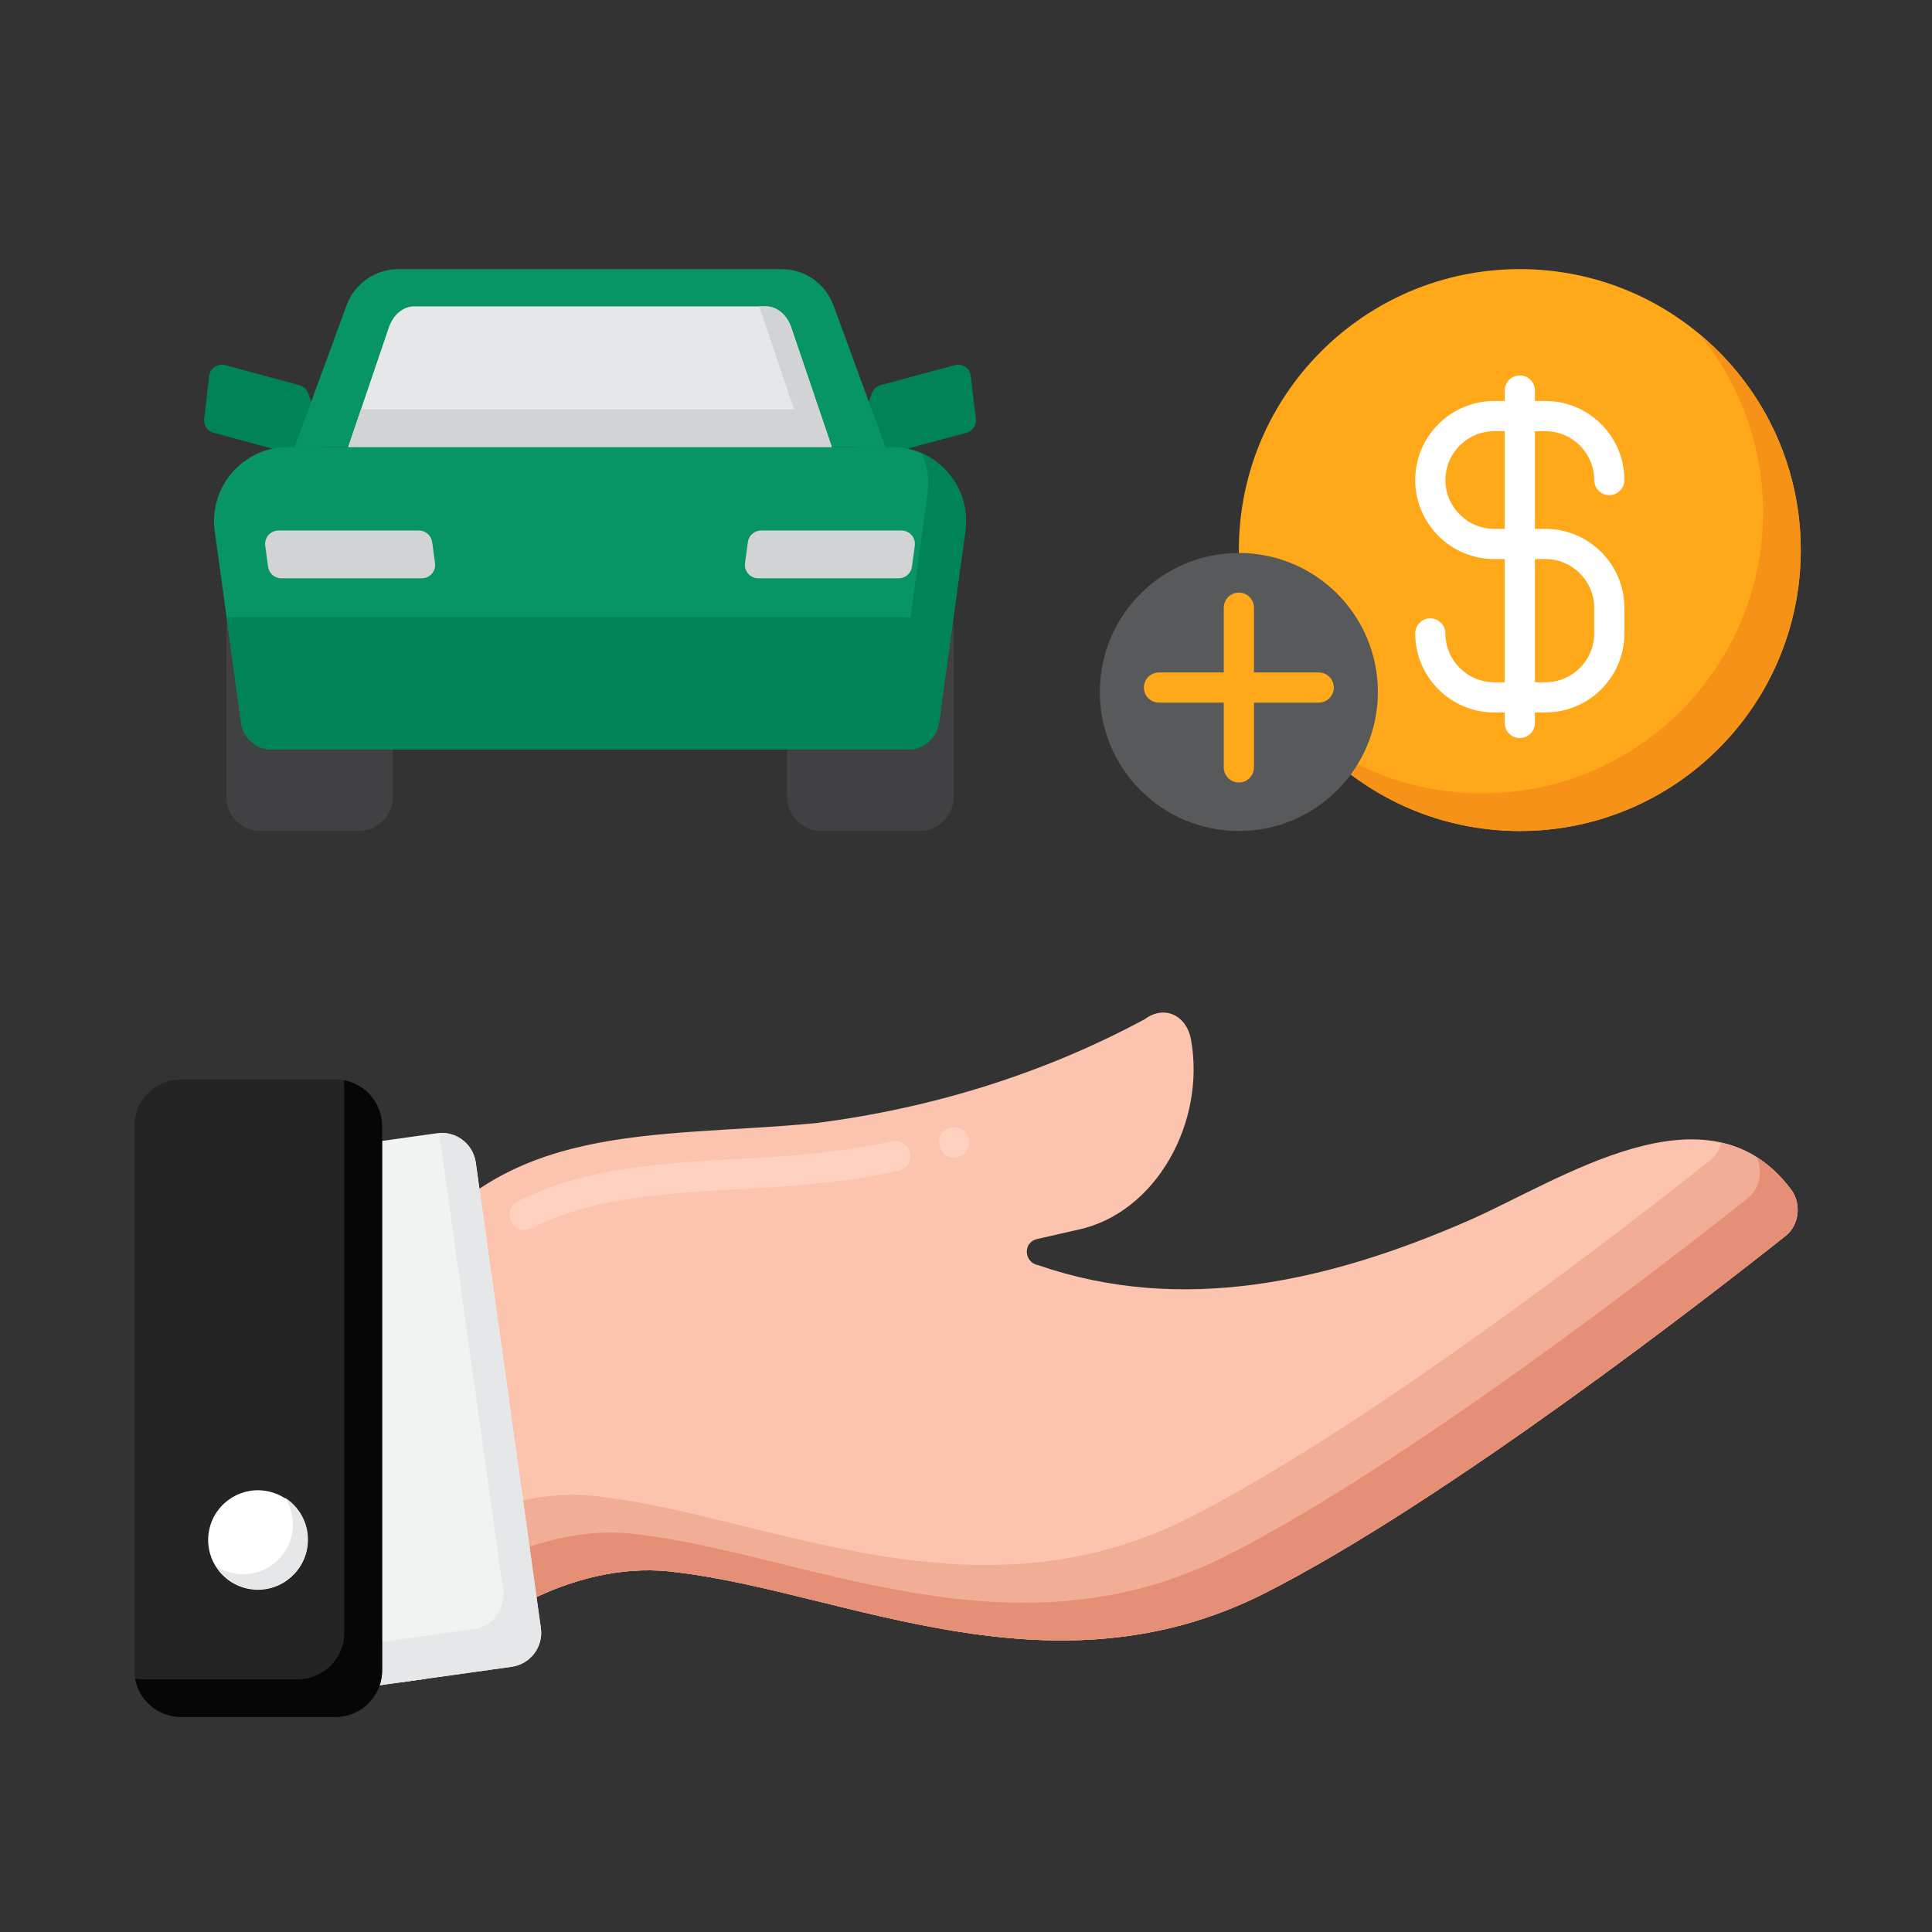 <?xml version="1.0"?>
<svg xmlns="http://www.w3.org/2000/svg" xmlns:xlink="http://www.w3.org/1999/xlink" xmlns:svgjs="http://svgjs.com/svgjs" version="1.1" width="512" height="512" x="0" y="0" viewBox="0 0 256 256" style="enable-background:new 0 0 512 512" xml:space="preserve" class=""><rect x="0" y="0" width="256" height="256" fill="#333333" stroke="none"/><g><g xmlns="http://www.w3.org/2000/svg"><g><g><g><g><path d="m236.62 163.745c-10.14 8.04-45.06 35.2-68.99 47.34-28.27 14.35-55.52 0-77.66-2.71-13.166-1.977-26.465 6.151-33.62 14.08l-.16.03-3.01.42v-54.86c13.269-19.776 33.337-17.14 54.95-19.229 15.215-1.948 30.021-6.476 43.54-13.761 2.687-1.985 5.578-.436 6.14 2.67 1.985 10.978-4.62 23.003-14.97 25.22 0 0-5.45 1.24-5.45 1.24-1.9.455-1.702 3.133.19 3.46 19 6.56 38.32 2.23 56.85-5.84 12.25-5.33 31.85-18.92 42.9-4.18 1.4 1.87 1.07 4.71-.71 6.12z" fill="#fcc4ae" data-original="#fcc4ae" class=""/></g><g><path d="m69.51 162.97c-2.04.032-2.77-2.868-.91-3.78 8.81-4.489 19.29-5.069 29.43-5.64 6.84-.307 13.48-.901 20.2-2.33 2.573-.443 3.368 3.32.79 3.92-6.833 1.456-13.671 2.061-20.57 2.391-10.41.6-20.25 1.18-28.02 5.22-.28.139-.6.219-.92.219zm56.91-9.6c-2.317-.01-2.751-3.338-.51-3.94 2.566-.574 3.549 3.131 1.01 3.87-.163.043-.337.073-.5.07z" fill="#ffd2c0" data-original="#ffd2c0" class=""/></g><g><g><path d="m237.33 157.625c-2.663-3.552-5.823-5.459-9.256-6.233-.216.918-.707 1.761-1.454 2.353-10.14 8.04-45.06 35.2-68.99 47.34-28.27 14.35-55.52 0-77.66-2.71-9.693-1.455-19.458 2.566-26.79 7.953v16.577l3.01-.42.16-.03c7.155-7.929 20.454-16.057 33.62-14.08 22.14 2.71 49.39 17.06 77.66 2.71 23.93-12.14 58.85-39.3 68.99-47.34 1.78-1.41 2.11-4.25.71-6.12z" fill="#f2ad97" data-original="#f2ad97"/></g></g><g><g><path d="m237.33 157.625c-1.401-1.869-2.94-3.282-4.583-4.314.887 1.823.447 4.188-1.127 5.435-10.14 8.04-45.06 35.2-68.99 47.34-28.27 14.35-55.52 0-77.66-2.71-12.114-1.819-24.34 4.917-31.79 12.181v7.349l3.01-.42.16-.03c7.155-7.929 20.454-16.057 33.62-14.08 22.14 2.71 49.39 17.06 77.66 2.71 23.93-12.14 58.85-39.3 68.99-47.34 1.78-1.411 2.11-4.251.71-6.121z" fill="#e59076" data-original="#e59076"/></g></g><g><g><g><g><path d="m67.793 220.858-11.441 1.601-.161.023-3.009.423-3.86.538c-2.489.35-4.784-1.389-5.134-3.878l-8.626-61.687c-.35-2.489 1.385-4.784 3.874-5.134l18.471-2.586c1.178-.161 2.319.138 3.225.778 1.003.69 1.721 1.79 1.909 3.101l.497 3.57 6.404 45.779 1.141 8.17.584 4.173c.35 2.484-1.389 4.779-3.874 5.129z" fill="#f1f2f2" data-original="#f1f2f2"/></g></g><g><path d="m71.667 215.728-.584-4.173-1.141-8.17-6.404-45.779-.497-3.57c-.189-1.311-.906-2.411-1.909-3.101-.831-.587-1.863-.868-2.936-.79l.342 2.46 6.404 45.779 1.141 8.17.584 4.173c.35 2.484-1.389 4.78-3.874 5.13l-11.441 1.601-.161.023-3.009.423-3.86.538c-.098.014-.192.004-.289.011l.155 1.111c.35 2.489 2.645 4.228 5.134 3.878l3.86-.538 3.009-.423.161-.023 11.441-1.601c2.485-.349 4.224-2.644 3.874-5.129z" fill="#e6e7e8" data-original="#e6e7e8"/></g><g><path d="m23.974 227.509h20.483c3.41 0 6.174-2.764 6.174-6.174v-72.121c0-3.41-2.764-6.174-6.174-6.174h-20.483c-3.41 0-6.174 2.764-6.174 6.174v72.121c-.001 3.409 2.764 6.174 6.174 6.174z" fill="#242424" data-original="#8c3f0a" class=""/></g><g><path d="m45.532 143.138c.061.35.1.707.1 1.075v72.121c0 3.41-2.764 6.174-6.174 6.174h-20.484c-.367 0-.725-.038-1.075-.1.509 2.897 3.032 5.1 6.075 5.1h20.483c3.41 0 6.174-2.764 6.174-6.174v-72.121c0-3.042-2.203-5.565-5.099-6.075z" fill="#060606" data-original="#7c3108" class=""/></g></g><g><g><ellipse cx="34.215" cy="203.999" fill="#ffffff" rx="6.592" ry="6.592" transform="matrix(.23 -.973 .973 .23 -172.188 190.43)" data-original="#ffffff" class=""/></g></g><g><path d="m37.764 198.45c.657 1.025 1.043 2.241 1.043 3.549 0 3.641-2.951 6.592-6.592 6.592-1.308 0-2.524-.386-3.549-1.043 1.172 1.828 3.216 3.043 5.549 3.043 3.641 0 6.592-2.951 6.592-6.592 0-2.332-1.215-4.377-3.043-5.549z" fill="#e6e7e8" data-original="#e6e7e8"/></g></g></g></g></g><g><g><g><g><g><g><path d="m115.544 52.071.003.009c.186-.498.597-.899 1.14-1.046l9.829-2.652c.999-.269 2.004.412 2.124 1.439l.664 5.694c.097.834-.431 1.613-1.241 1.831l-12.255 3.298c-.934.251-1.916-.187-2.352-1.051-.256-.506-.289-1.096-.092-1.628z" fill="#008457" data-original="#377de2" class=""/></g></g></g><g><g><g><path d="m40.817 52.071-.003.009c-.186-.498-.597-.899-1.14-1.046l-9.829-2.652c-.999-.269-2.004.412-2.124 1.439l-.664 5.694c-.097.834.431 1.613 1.241 1.831l12.255 3.298c.934.251 1.916-.187 2.352-1.051.256-.506.289-1.096.092-1.628z" fill="#008457" data-original="#377de2" class=""/></g></g></g></g><g><g><g><path d="m47.502 110.113h-12.953c-2.525 0-4.572-2.047-4.572-4.572v-21.926c0-2.525 2.047-4.572 4.572-4.572h12.953c2.525 0 4.572 2.047 4.572 4.572v21.926c0 2.525-2.047 4.572-4.572 4.572z" fill="#414042" data-original="#414042" class=""/></g></g><g><g><path d="m121.812 110.113h-12.953c-2.525 0-4.572-2.047-4.572-4.572v-21.926c0-2.525 2.047-4.572 4.572-4.572h12.953c2.525 0 4.572 2.047 4.572 4.572v21.926c0 2.525-2.047 4.572-4.572 4.572z" fill="#414042" data-original="#414042" class=""/></g></g></g><g><g><path d="m120.323 99.327h-84.285c-2.066 0-3.814-1.525-4.096-3.571l-3.488-25.376c-.811-5.896 3.771-11.151 9.723-11.151h80.008c5.952 0 10.533 5.255 9.723 11.151l-3.489 25.376c-.282 2.046-2.031 3.571-4.096 3.571z" fill="#079565" data-original="#478cf7" class=""/></g></g><g><path d="m122.159 60.065c.714 1.605 1.008 3.426.748 5.314l-3.489 25.376c-.281 2.046-2.03 3.571-4.096 3.571h-83.576l.196 1.429c.281 2.046 2.03 3.571 4.096 3.571h84.284c2.066 0 3.814-1.525 4.096-3.571l3.489-25.376c.617-4.488-1.891-8.604-5.748-10.314z" fill="#008457" data-original="#377de2" class=""/></g><g><g><path d="m30.021 81.777 1.922 13.979c.281 2.046 2.03 3.571 4.096 3.571h84.285c2.066 0 3.814-1.525 4.096-3.571l1.922-13.979z" fill="#008457" data-original="#377de2" class=""/></g></g><g><g><path d="m103.569 35.66h-50.777c-3.069 0-5.812 1.915-6.869 4.797l-6.888 18.772h78.292l-6.888-18.772c-1.058-2.882-3.801-4.797-6.87-4.797z" fill="#079565" data-original="#478cf7" class=""/></g></g><g><g><path d="m55.881 76.632h-18.597c-.89 0-1.643-.658-1.762-1.54l-.376-2.782c-.144-1.067.686-2.017 1.762-2.017h18.597c.89 0 1.643.658 1.762 1.54l.376 2.782c.144 1.068-.686 2.017-1.762 2.017z" fill="#d1d3d4" data-original="#d1d3d4" class=""/></g></g><g><g><path d="m100.48 76.632h18.597c.89 0 1.643-.658 1.762-1.54l.376-2.782c.144-1.067-.686-2.017-1.762-2.017h-18.597c-.89 0-1.643.658-1.762 1.54l-.376 2.782c-.144 1.068.685 2.017 1.762 2.017z" fill="#d1d3d4" data-original="#d1d3d4" class=""/></g></g><g><g><path d="m110.219 59.228h-64.077l5.382-15.846c.574-1.69 1.901-2.786 3.371-2.786h46.57c1.47 0 2.797 1.097 3.371 2.786z" fill="#e6e7e8" data-original="#e6e7e8"/></g></g><g><path d="m104.837 43.383c-.574-1.689-1.901-2.786-3.371-2.786h-.877l4.63 13.632h-57.379l-1.698 5h64.077z" fill="#d1d3d4" data-original="#d1d3d4" class=""/></g></g></g><g><g><g><circle cx="201.382" cy="72.886" fill="#ffa91a" r="37.227" data-original="#ffa91a" class=""/></g></g><g><path d="m225.087 44.181c5.323 6.439 8.522 14.698 8.522 23.705 0 20.56-16.667 37.227-37.227 37.227-9.007 0-17.266-3.199-23.705-8.522 6.828 8.259 17.152 13.522 28.705 13.522 20.56 0 37.227-16.667 37.227-37.227 0-11.553-5.263-21.876-13.522-28.705z" fill="#f79219" data-original="#f79219" class=""/></g><g><g><path d="m204.77 94.404h-6.776c-5.773 0-10.47-4.696-10.47-10.47 0-1.104.896-2 2-2s2 .896 2 2c0 3.567 2.902 6.47 6.47 6.47h6.776c3.568 0 6.47-2.902 6.47-6.47v-3.389c0-3.567-2.902-6.47-6.47-6.47h-6.776c-5.773 0-10.47-4.696-10.47-10.47s4.697-10.471 10.47-10.471h6.776c5.773 0 10.47 4.697 10.47 10.471 0 1.104-.896 2-2 2s-2-.896-2-2c0-3.568-2.902-6.471-6.47-6.471h-6.776c-3.568 0-6.47 2.902-6.47 6.471 0 3.567 2.902 6.47 6.47 6.47h6.776c5.773 0 10.47 4.696 10.47 10.47v3.389c0 5.774-4.697 10.47-10.47 10.47z" fill="#ffffff" data-original="#ffffff" class=""/></g><g><path d="m201.382 97.793c-1.104 0-2-.896-2-2v-44.045c0-1.104.896-2 2-2s2 .896 2 2v44.045c0 1.104-.896 2-2 2z" fill="#ffffff" data-original="#ffffff" class=""/></g></g></g><g><g><g><circle cx="164.155" cy="91.692" fill="#58595b" r="18.421" data-original="#58595b" class=""/></g></g><g><path d="m174.735 93.104h-21.161c-1.104 0-2-.896-2-2s.896-2 2-2h21.161c1.104 0 2 .896 2 2s-.895 2-2 2z" fill="#ffa91a" data-original="#ffa91a" class=""/></g><g><path d="m164.155 103.685c-1.104 0-2-.896-2-2v-21.16c0-1.104.896-2 2-2s2 .896 2 2v21.16c0 1.104-.896 2-2 2z" fill="#ffa91a" data-original="#ffa91a" class=""/></g></g></g></g></svg>
